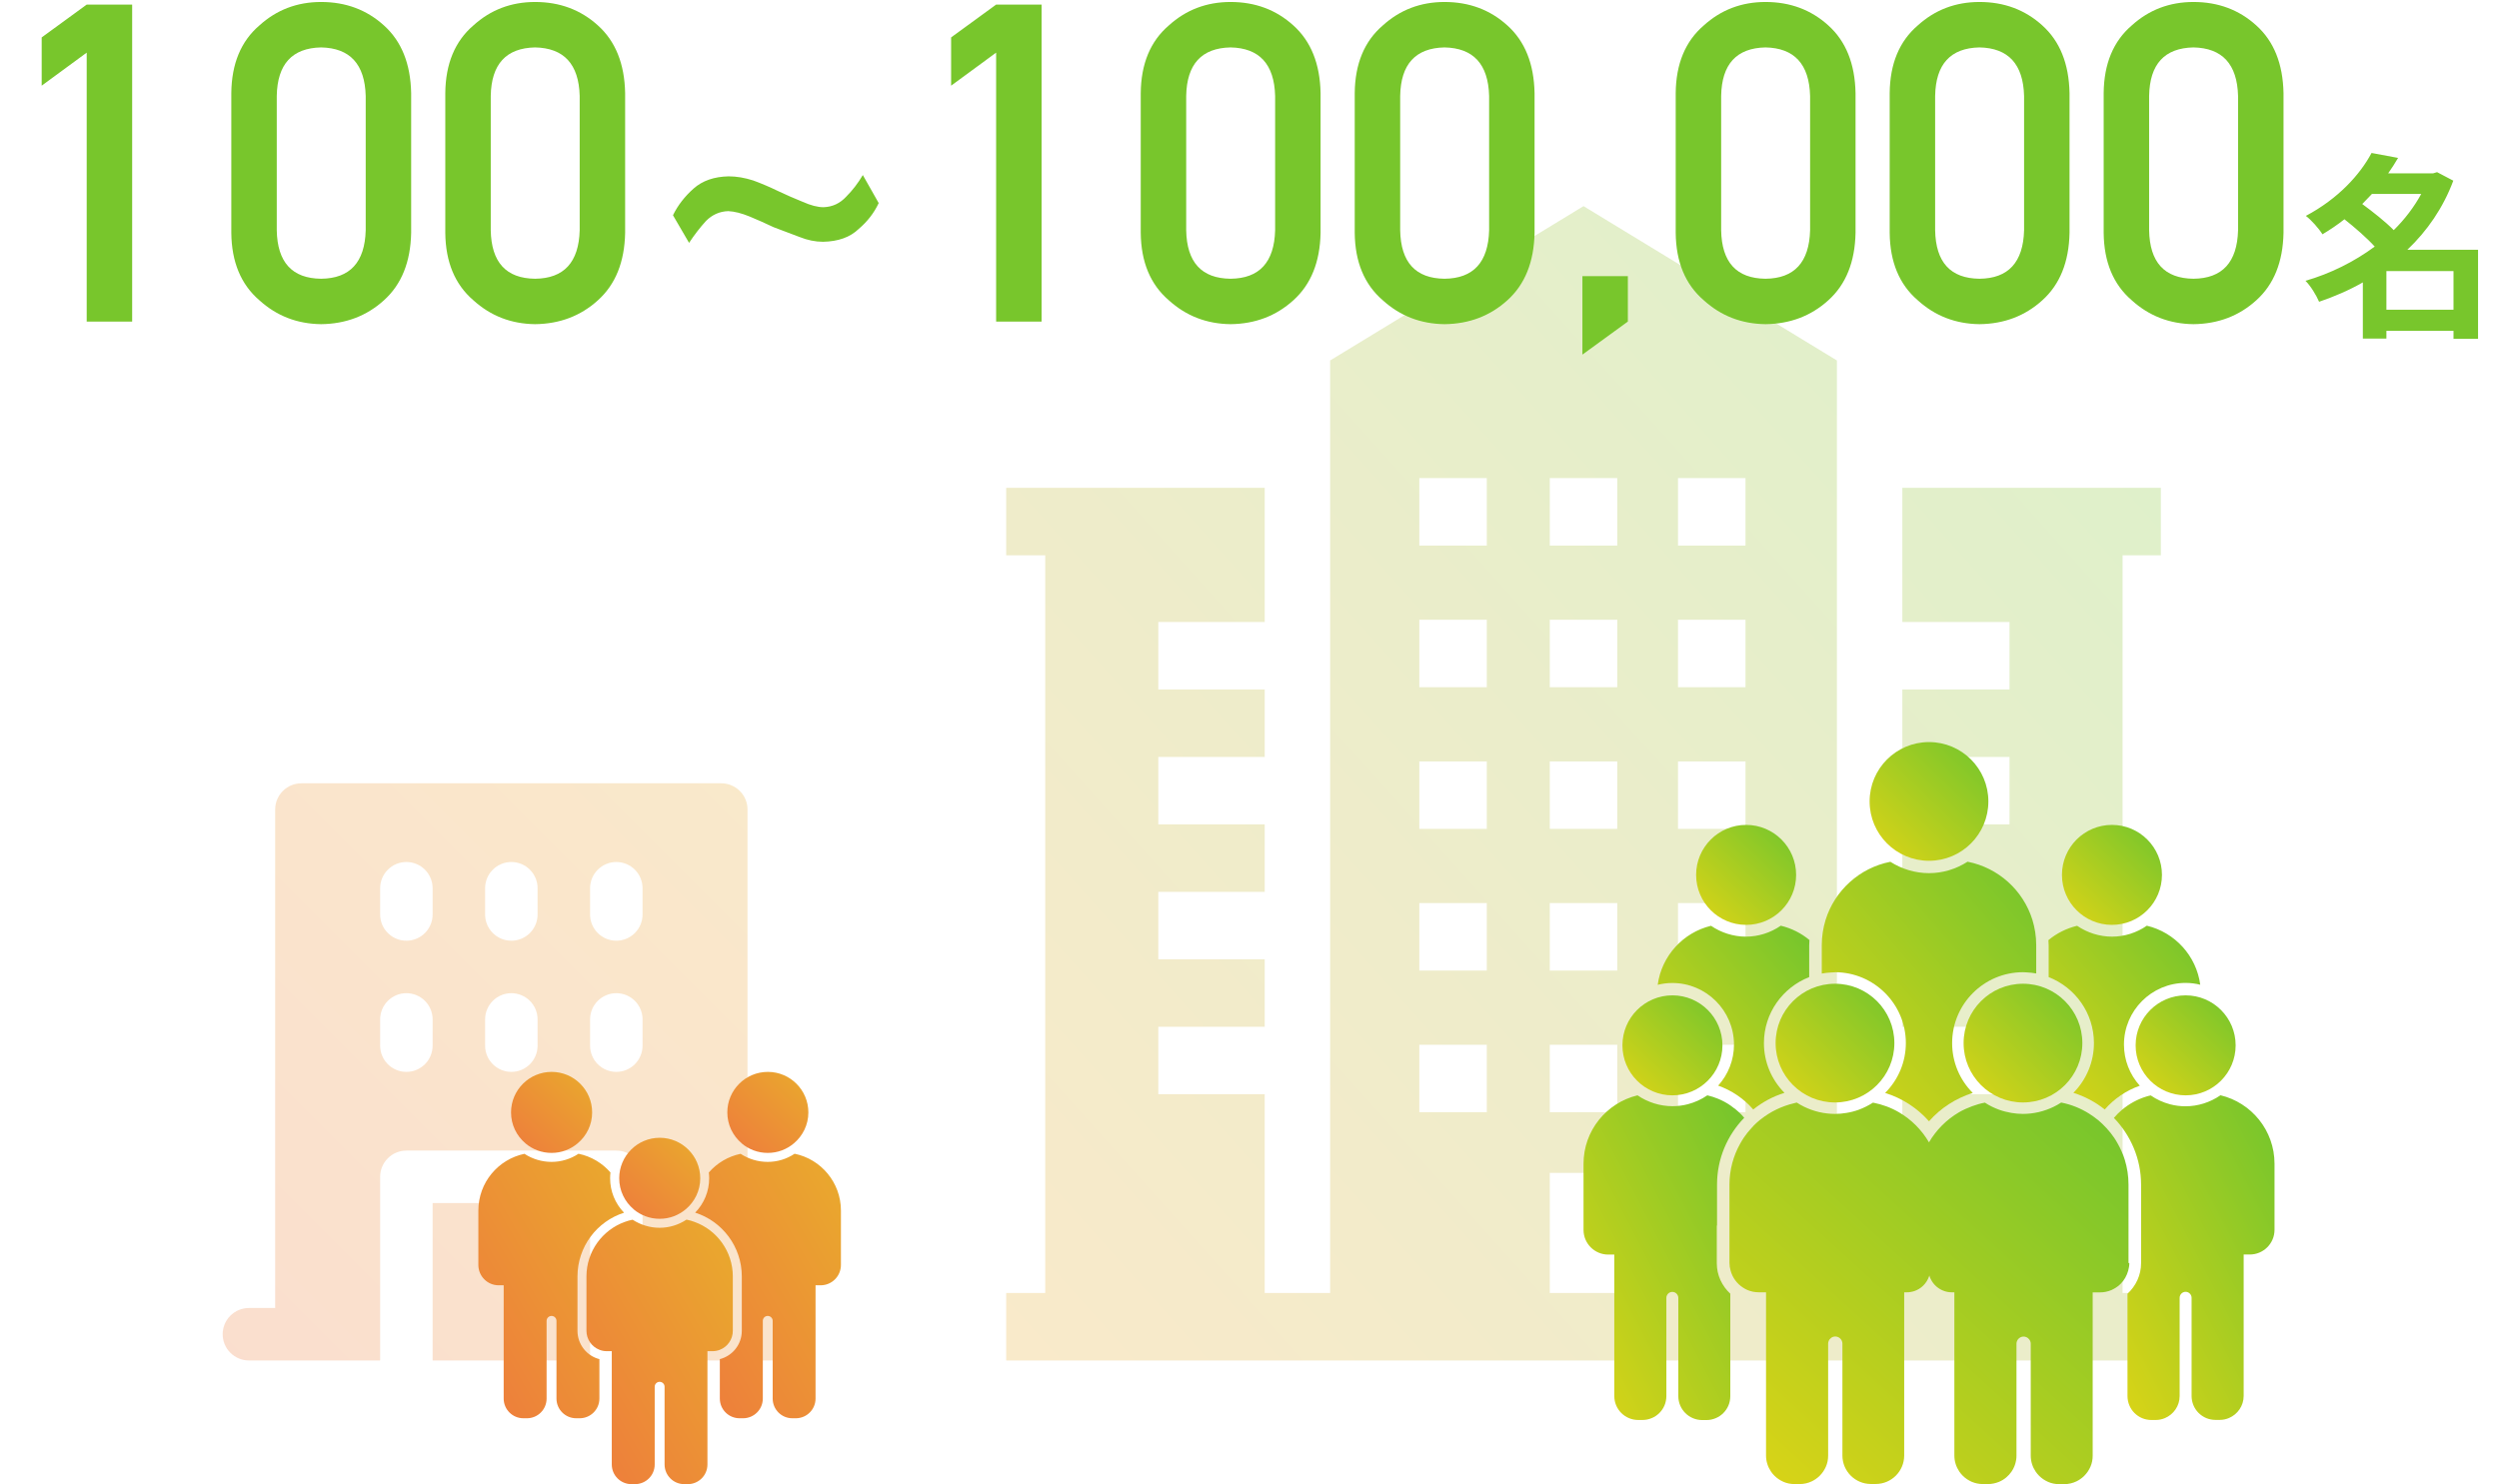 <svg width="303" height="180" viewBox="0 0 303 180" fill="none" xmlns="http://www.w3.org/2000/svg">
<path opacity="0.25" d="M52.455 145.909H71.546V165H52.455V145.909ZM97 161.818C97 162.662 96.665 163.471 96.068 164.068C95.471 164.665 94.662 165 93.818 165H77.909V142.727C77.909 141.883 77.574 141.074 76.977 140.477C76.38 139.881 75.571 139.545 74.727 139.545H49.273C48.429 139.545 47.62 139.881 47.023 140.477C46.426 141.074 46.091 141.883 46.091 142.727V165H30.182C29.338 165 28.529 164.665 27.932 164.068C27.335 163.471 27 162.662 27 161.818C27 160.974 27.335 160.165 27.932 159.568C28.529 158.972 29.338 158.636 30.182 158.636H33.364V98.182C33.364 97.338 33.699 96.529 34.296 95.932C34.892 95.335 35.702 95 36.545 95H87.454C88.298 95 89.108 95.335 89.704 95.932C90.301 96.529 90.636 97.338 90.636 98.182V158.636H93.818C94.662 158.636 95.471 158.972 96.068 159.568C96.665 160.165 97 160.974 97 161.818ZM52.455 123.636C52.455 122.792 52.119 121.983 51.523 121.386C50.926 120.79 50.117 120.455 49.273 120.455C48.429 120.455 47.62 120.79 47.023 121.386C46.426 121.983 46.091 122.792 46.091 123.636V126.818C46.091 127.662 46.426 128.471 47.023 129.068C47.62 129.665 48.429 130 49.273 130C50.117 130 50.926 129.665 51.523 129.068C52.119 128.471 52.455 127.662 52.455 126.818V123.636ZM52.455 107.727C52.455 106.883 52.119 106.074 51.523 105.477C50.926 104.881 50.117 104.545 49.273 104.545C48.429 104.545 47.62 104.881 47.023 105.477C46.426 106.074 46.091 106.883 46.091 107.727V110.909C46.091 111.753 46.426 112.562 47.023 113.159C47.62 113.756 48.429 114.091 49.273 114.091C50.117 114.091 50.926 113.756 51.523 113.159C52.119 112.562 52.455 111.753 52.455 110.909V107.727ZM65.182 123.636C65.182 122.792 64.847 121.983 64.25 121.386C63.653 120.79 62.844 120.455 62 120.455C61.156 120.455 60.347 120.79 59.75 121.386C59.153 121.983 58.818 122.792 58.818 123.636V126.818C58.818 127.662 59.153 128.471 59.75 129.068C60.347 129.665 61.156 130 62 130C62.844 130 63.653 129.665 64.25 129.068C64.847 128.471 65.182 127.662 65.182 126.818V123.636ZM65.182 107.727C65.182 106.883 64.847 106.074 64.25 105.477C63.653 104.881 62.844 104.545 62 104.545C61.156 104.545 60.347 104.881 59.75 105.477C59.153 106.074 58.818 106.883 58.818 107.727V110.909C58.818 111.753 59.153 112.562 59.75 113.159C60.347 113.756 61.156 114.091 62 114.091C62.844 114.091 63.653 113.756 64.25 113.159C64.847 112.562 65.182 111.753 65.182 110.909V107.727ZM77.909 123.636C77.909 122.792 77.574 121.983 76.977 121.386C76.38 120.79 75.571 120.455 74.727 120.455C73.883 120.455 73.074 120.79 72.477 121.386C71.881 121.983 71.546 122.792 71.546 123.636V126.818C71.546 127.662 71.881 128.471 72.477 129.068C73.074 129.665 73.883 130 74.727 130C75.571 130 76.38 129.665 76.977 129.068C77.574 128.471 77.909 127.662 77.909 126.818V123.636ZM77.909 107.727C77.909 106.883 77.574 106.074 76.977 105.477C76.38 104.881 75.571 104.545 74.727 104.545C73.883 104.545 73.074 104.881 72.477 105.477C71.881 106.074 71.546 106.883 71.546 107.727V110.909C71.546 111.753 71.881 112.562 72.477 113.159C73.074 113.756 73.883 114.091 74.727 114.091C75.571 114.091 76.38 113.756 76.977 113.159C77.574 112.562 77.909 111.753 77.909 110.909V107.727Z" fill="url(#paint0_linear_833_8112)"/>
<path opacity="0.25" d="M262 156.818H257.36V67.347H262V59.165H230.655V75.436H243.649V83.618H230.655V91.801H243.649V99.983H230.655V108.165H243.649V116.346H230.655V124.529H243.649V132.711H230.655V156.819H222.725V43.72L192 25L161.275 43.72V156.818H153.345V132.71H140.442V124.529H153.345V116.346H140.442V108.165H153.345V99.982H140.442V91.801H153.345V83.618H140.442V75.436H153.345V59.165H122V67.347H126.731V156.818H122V165H262V156.818ZM203.456 57.983H211.637V66.165H203.456V57.983ZM203.456 75.164H211.637V83.346H203.456V75.164ZM203.456 92.346H211.637V100.527H203.456V92.346ZM203.456 109.526H211.637V117.708H203.456V109.526ZM203.456 126.707H211.637V134.889H203.456V126.707ZM187.909 57.983H196.091V66.165H187.909V57.983ZM187.909 75.164H196.091V83.346H187.909V75.164ZM187.909 92.346H196.091V100.527H187.909V92.346ZM187.909 109.526H196.091V117.708H187.909V109.526ZM187.909 126.707H196.091V134.889H187.909V126.707ZM172.091 57.983H180.274V66.165H172.091V57.983ZM172.091 75.164H180.274V83.346H172.091V75.164ZM172.091 92.346H180.274V100.527H172.091V92.346ZM172.091 109.526H180.274V117.708H172.091V109.526ZM172.091 126.707H180.274V134.889H172.091V126.707ZM187.909 142.252H196.091V156.818H187.909V142.252Z" fill="url(#paint1_linear_833_8112)"/>
<path d="M70.019 161.405V154.808C70.019 151.193 72.392 148.116 75.666 147.078C74.584 145.967 73.975 144.472 73.975 142.905C73.975 142.665 73.989 142.433 74.018 142.201C73.031 141.061 71.674 140.241 70.142 139.929C69.17 140.575 68.038 140.916 66.876 140.916C65.715 140.916 64.561 140.575 63.589 139.936C60.395 140.604 58 143.427 58 146.817V153.414C58 154.779 59.103 155.882 60.46 155.882H61.07V169.621C61.07 170.942 62.144 172.009 63.465 172.009H63.886C65.207 172.009 66.274 170.942 66.274 169.621V160.193C66.274 159.866 66.55 159.598 66.876 159.598C67.203 159.598 67.472 159.866 67.472 160.193V169.621C67.472 170.942 68.546 172.009 69.867 172.009H70.28C71.601 172.009 72.676 170.942 72.676 169.621V164.838C71.144 164.446 70.019 163.053 70.019 161.405Z" fill="url(#paint2_linear_833_8112)"/>
<path d="M63.704 138.666C64.56 139.392 65.663 139.827 66.876 139.827C68.088 139.827 69.184 139.392 70.04 138.666C71.114 137.766 71.796 136.416 71.796 134.914C71.796 132.199 69.59 130 66.883 130C64.176 130 61.962 132.199 61.962 134.914C61.962 136.416 62.637 137.766 63.711 138.666H63.704Z" fill="url(#paint3_linear_833_8112)"/>
<path d="M96.358 139.929H96.344C95.371 140.575 94.253 140.916 93.085 140.916C91.916 140.916 90.769 140.575 89.797 139.936C88.273 140.255 86.923 141.068 85.943 142.201C85.972 142.433 85.986 142.665 85.986 142.905C85.986 144.472 85.37 145.96 84.288 147.071C87.569 148.116 89.942 151.193 89.942 154.808V161.405C89.942 163.06 88.81 164.446 87.278 164.838V169.621C87.278 170.942 88.353 172.009 89.674 172.009H90.094C91.415 172.009 92.49 170.942 92.49 169.621V160.193C92.49 159.866 92.758 159.598 93.085 159.598C93.411 159.598 93.687 159.866 93.687 160.193V169.621C93.687 170.942 94.754 172.009 96.075 172.009H96.489C97.81 172.009 98.884 170.942 98.884 169.621V155.882H99.501C100.858 155.882 101.961 154.779 101.961 153.414V146.817C101.961 143.427 99.559 140.589 96.358 139.929Z" fill="url(#paint4_linear_833_8112)"/>
<path d="M89.92 138.666C90.777 139.392 91.88 139.827 93.092 139.827C94.304 139.827 95.4 139.392 96.256 138.666C97.331 137.766 98.013 136.416 98.013 134.914C98.013 132.199 95.806 130 93.099 130C90.392 130 88.186 132.199 88.186 134.914C88.186 136.416 88.861 137.766 89.935 138.666H89.92Z" fill="url(#paint5_linear_833_8112)"/>
<path d="M88.853 161.405V154.808C88.853 151.767 86.915 149.168 84.208 148.196C83.903 148.08 83.584 147.985 83.25 147.92H83.236C82.263 148.559 81.145 148.907 79.977 148.907C78.808 148.907 77.676 148.559 76.703 147.927C76.377 147.992 76.057 148.08 75.752 148.196C73.045 149.168 71.107 151.767 71.107 154.808V161.405C71.107 162.45 71.761 163.343 72.675 163.699C72.951 163.815 73.256 163.873 73.568 163.873H74.177V177.612C74.177 178.933 75.245 180 76.565 180H76.986C78.315 180 79.382 178.933 79.382 177.612V168.184C79.382 167.857 79.65 167.589 79.977 167.589C80.303 167.589 80.579 167.857 80.579 168.184V177.612C80.579 178.933 81.646 180 82.967 180H83.388C84.709 180 85.776 178.933 85.776 177.612V163.873H86.393C86.705 163.873 87.002 163.815 87.278 163.706C88.2 163.35 88.853 162.458 88.853 161.405Z" fill="url(#paint6_linear_833_8112)"/>
<path d="M76.813 146.657C77.669 147.383 78.772 147.818 79.984 147.818C81.197 147.818 82.293 147.383 83.149 146.657C84.223 145.757 84.905 144.407 84.905 142.905C84.905 140.19 82.699 137.991 79.992 137.991C77.284 137.991 75.078 140.19 75.078 142.905C75.078 144.407 75.753 145.757 76.827 146.657H76.813Z" fill="url(#paint7_linear_833_8112)"/>
<path d="M210.244 126.69C210.244 128.55 209.551 130.309 208.324 131.667C209.983 132.25 211.451 133.255 212.577 134.562C213.693 133.667 214.97 132.974 216.368 132.541C214.779 130.943 213.874 128.791 213.874 126.509C213.874 122.869 216.157 119.752 219.364 118.505V114.634C219.364 114.423 219.384 114.222 219.394 114.011C218.399 113.176 217.212 112.583 215.915 112.271C214.679 113.126 213.201 113.598 211.692 113.598C210.184 113.598 208.696 113.126 207.459 112.281C204.071 113.096 201.467 115.931 200.994 119.44C201.557 119.299 202.15 119.219 202.764 119.219C206.886 119.219 210.244 122.577 210.244 126.7V126.69Z" fill="url(#paint8_linear_833_8112)"/>
<path d="M248.397 118.505C251.605 119.752 253.887 122.869 253.887 126.509C253.887 128.781 252.982 130.943 251.394 132.541C252.791 132.974 254.078 133.667 255.194 134.562C256.331 133.265 257.788 132.26 259.447 131.677C258.221 130.319 257.527 128.55 257.527 126.69C257.527 122.567 260.885 119.209 265.008 119.209C265.621 119.209 266.204 119.289 266.777 119.43C266.305 115.911 263.701 113.085 260.302 112.271C259.065 113.126 257.587 113.598 256.079 113.598C254.571 113.598 253.083 113.126 251.846 112.281C250.549 112.593 249.363 113.196 248.367 114.021C248.377 114.232 248.397 114.433 248.397 114.644V118.515V118.505Z" fill="url(#paint9_linear_833_8112)"/>
<path d="M222.485 117.912C227.221 117.912 231.082 121.763 231.082 126.509C231.082 128.791 230.167 130.953 228.569 132.552C230.61 133.185 232.46 134.372 233.887 135.991C235.315 134.372 237.155 133.195 239.196 132.552C237.598 130.953 236.693 128.791 236.693 126.509C236.693 121.773 240.544 117.912 245.29 117.912C245.43 117.912 245.571 117.922 245.712 117.932C246.114 117.952 246.506 117.993 246.888 118.063V114.624C246.888 114.091 246.848 113.569 246.768 113.056C246.687 112.543 246.577 112.04 246.426 111.558C245.31 107.978 242.303 105.243 238.563 104.509C237.175 105.404 235.557 105.897 233.887 105.897C232.218 105.897 230.6 105.404 229.202 104.519C225.472 105.253 222.465 107.988 221.349 111.568C221.198 112.05 221.088 112.553 221.007 113.066C220.927 113.579 220.887 114.101 220.887 114.634V118.073C221.269 118.003 221.661 117.962 222.063 117.942C222.204 117.942 222.345 117.922 222.485 117.922V117.912Z" fill="url(#paint10_linear_833_8112)"/>
<path d="M208.188 148.629V143.672C208.188 140.525 209.445 137.669 211.486 135.568C211.345 135.407 211.215 135.246 211.064 135.105C210.682 134.723 210.249 134.371 209.797 134.06C209.344 133.748 208.852 133.486 208.349 133.275C207.917 133.094 207.474 132.953 207.012 132.843C206.298 133.336 205.503 133.698 204.659 133.919C204.046 134.08 203.422 134.16 202.779 134.16C201.26 134.16 199.782 133.687 198.546 132.843C194.795 133.748 192 137.116 192 141.148V149.162C192 150.811 193.337 152.158 194.996 152.158H195.73V169.311C195.73 170.92 197.027 172.217 198.636 172.217H199.149C199.35 172.217 199.541 172.197 199.732 172.157C200.114 172.076 200.466 171.926 200.768 171.724C201.079 171.513 201.341 171.252 201.552 170.94C201.763 170.629 201.914 170.277 201.984 169.905C202.025 169.714 202.045 169.522 202.045 169.321V157.407C202.045 157.004 202.376 156.683 202.769 156.683C203.161 156.683 203.493 157.014 203.493 157.407V169.321C203.493 170.93 204.79 172.227 206.398 172.227H206.901C207.102 172.227 207.293 172.207 207.484 172.167C207.866 172.086 208.218 171.936 208.52 171.735C208.832 171.523 209.093 171.262 209.304 170.95C209.515 170.639 209.666 170.287 209.737 169.915C209.777 169.724 209.797 169.533 209.797 169.331V156.904C208.801 155.979 208.158 154.672 208.158 153.204V148.649L208.188 148.629Z" fill="url(#paint11_linear_833_8112)"/>
<path d="M269.216 132.844C267.979 133.698 266.501 134.171 264.993 134.171C264.349 134.171 263.716 134.091 263.113 133.93C262.278 133.709 261.484 133.347 260.77 132.854C260.589 132.894 260.408 132.934 260.227 132.995C259.151 133.326 258.176 133.869 257.331 134.563C256.959 134.875 256.617 135.217 256.306 135.579C258.337 137.68 259.604 140.536 259.604 143.683V153.195C259.604 154.663 258.96 155.98 257.955 156.905V169.322C257.955 169.523 257.975 169.714 258.015 169.905C258.095 170.288 258.246 170.639 258.447 170.941C258.658 171.253 258.92 171.514 259.232 171.725C259.543 171.937 259.895 172.087 260.267 172.158C260.458 172.198 260.649 172.218 260.85 172.218H261.363C261.765 172.218 262.147 172.138 262.499 171.987C263.545 171.544 264.279 170.509 264.279 169.312V157.397C264.279 156.995 264.611 156.673 265.003 156.673C265.395 156.673 265.727 157.005 265.727 157.397V169.312C265.727 169.513 265.747 169.704 265.787 169.895C265.868 170.278 266.019 170.629 266.22 170.931C266.431 171.243 266.692 171.504 267.004 171.715C267.316 171.926 267.667 172.077 268.04 172.148C268.231 172.188 268.422 172.208 268.623 172.208H269.125C269.528 172.208 269.91 172.128 270.262 171.977C271.307 171.534 272.041 170.499 272.041 169.302V152.149H272.785C274.434 152.149 275.782 150.812 275.782 149.153V141.139C275.782 137.107 272.986 133.729 269.226 132.834L269.216 132.844Z" fill="url(#paint12_linear_833_8112)"/>
<path d="M258.079 153.184V143.672C258.079 142.617 257.918 141.611 257.626 140.656C257.526 140.314 257.395 139.992 257.254 139.671C257.113 139.349 256.963 139.037 256.792 138.735C256.651 138.484 256.51 138.243 256.349 138.001C256.208 137.79 256.058 137.589 255.897 137.388C255.736 137.187 255.575 137.006 255.404 136.815C255.384 136.795 255.374 136.785 255.354 136.765C255.052 136.443 254.73 136.121 254.389 135.84C254.358 135.81 254.318 135.789 254.278 135.759C253.966 135.508 253.644 135.277 253.303 135.065C252.287 134.422 251.141 133.959 249.914 133.718C249.623 133.909 249.321 134.08 249.009 134.231C247.853 134.794 246.576 135.096 245.279 135.096C244.806 135.096 244.344 135.055 243.881 134.975C243.369 134.884 242.866 134.764 242.373 134.583C241.77 134.362 241.197 134.08 240.664 133.728C240.131 133.829 239.618 133.98 239.125 134.161C238.572 134.372 238.03 134.603 237.517 134.905C236.763 135.347 236.079 135.88 235.466 136.493C235.164 136.795 234.872 137.127 234.611 137.469C234.349 137.81 234.098 138.172 233.887 138.544C233.666 138.172 233.424 137.81 233.163 137.469C232.902 137.127 232.61 136.805 232.308 136.493C231.695 135.88 231.011 135.347 230.257 134.905C229.302 134.342 228.236 133.949 227.1 133.728C226.557 134.07 225.984 134.362 225.391 134.583C224.898 134.764 224.395 134.895 223.883 134.975C223.42 135.055 222.957 135.096 222.495 135.096C221.188 135.096 219.911 134.794 218.755 134.231C218.443 134.08 218.141 133.909 217.85 133.718C217.739 133.738 217.639 133.778 217.538 133.799C216.04 134.15 214.662 134.824 213.496 135.749C213.466 135.779 213.426 135.799 213.385 135.83C213.134 136.041 212.893 136.252 212.661 136.483C212.641 136.503 212.621 136.523 212.601 136.554C212.541 136.614 212.48 136.684 212.42 136.755C212.4 136.775 212.39 136.785 212.37 136.805C212.028 137.177 211.706 137.569 211.425 137.991C211.264 138.233 211.123 138.474 210.982 138.725C210.168 140.183 209.695 141.873 209.695 143.662V153.174C209.695 153.486 209.746 153.787 209.826 154.079C210.057 154.954 210.6 155.688 211.334 156.16C211.505 156.271 211.676 156.371 211.867 156.452C212.289 156.633 212.762 156.733 213.255 156.733H214.129V176.531C214.129 177.245 214.351 177.909 214.723 178.462C214.843 178.643 214.984 178.814 215.145 178.974C215.457 179.286 215.829 179.537 216.241 179.718C216.653 179.899 217.106 179.99 217.588 179.99H218.202C218.735 179.99 219.247 179.869 219.7 179.648C219.851 179.578 219.991 179.487 220.132 179.397C220.313 179.276 220.484 179.135 220.645 178.974C220.957 178.663 221.208 178.291 221.389 177.878C221.57 177.466 221.66 177.014 221.66 176.531V162.957C221.66 162.837 221.681 162.726 221.731 162.625C221.862 162.314 222.173 162.093 222.525 162.093C222.998 162.093 223.39 162.485 223.39 162.957V176.531C223.39 178.431 224.938 179.98 226.839 179.98H227.432C229.332 179.98 230.881 178.431 230.881 176.531V156.733H231.202C231.353 156.733 231.504 156.723 231.655 156.693C231.806 156.673 231.946 156.633 232.087 156.593C232.922 156.321 233.605 155.658 233.897 154.793L233.927 154.692C233.967 154.843 234.028 154.984 234.098 155.125C234.43 155.818 235.033 156.341 235.747 156.583C236.029 156.683 236.34 156.733 236.652 156.733H236.964V176.531C236.964 177.245 237.185 177.909 237.557 178.462C237.808 178.834 238.12 179.145 238.492 179.397C238.673 179.517 238.874 179.628 239.075 179.718C239.487 179.889 239.94 179.99 240.423 179.99H241.036C241.508 179.99 241.961 179.889 242.383 179.718C243.007 179.457 243.529 179.015 243.901 178.472C244.183 178.059 244.374 177.587 244.454 177.064C244.485 176.893 244.495 176.722 244.495 176.541V162.967C244.495 162.847 244.515 162.736 244.565 162.636C244.696 162.324 245.007 162.103 245.359 162.103C245.48 162.103 245.591 162.123 245.691 162.173C246.003 162.304 246.224 162.615 246.224 162.967V176.541C246.224 177.255 246.445 177.919 246.817 178.472C246.938 178.653 247.079 178.824 247.24 178.984C247.551 179.296 247.923 179.548 248.336 179.729C248.748 179.91 249.2 180 249.683 180H250.276C250.809 180 251.322 179.879 251.774 179.658C251.925 179.588 252.066 179.497 252.207 179.407C252.388 179.286 252.559 179.145 252.719 178.984C253.031 178.673 253.283 178.301 253.463 177.889C253.644 177.476 253.735 177.024 253.735 176.541V156.743H254.62C255.112 156.743 255.575 156.643 256.007 156.462C256.188 156.381 256.359 156.281 256.53 156.18C256.751 156.04 256.952 155.889 257.133 155.698C257.566 155.265 257.867 154.722 258.038 154.119C258.119 153.818 258.179 153.516 258.179 153.184H258.079Z" fill="url(#paint13_linear_833_8112)"/>
<path d="M233.887 104.398C237.863 104.398 241.086 101.175 241.086 97.199C241.086 93.223 237.863 90 233.887 90C229.911 90 226.688 93.223 226.688 97.199C226.688 101.175 229.911 104.398 233.887 104.398Z" fill="url(#paint14_linear_833_8112)"/>
<path d="M222.49 133.708C226.466 133.708 229.689 130.485 229.689 126.509C229.689 122.533 226.466 119.31 222.49 119.31C218.514 119.31 215.291 122.533 215.291 126.509C215.291 130.485 218.514 133.708 222.49 133.708Z" fill="url(#paint15_linear_833_8112)"/>
<path d="M202.78 132.844C206.128 132.844 208.843 130.129 208.843 126.781C208.843 123.432 206.128 120.718 202.78 120.718C199.432 120.718 196.717 123.432 196.717 126.781C196.717 130.129 199.432 132.844 202.78 132.844Z" fill="url(#paint16_linear_833_8112)"/>
<path d="M258.942 126.781C258.942 130.129 261.657 132.844 265.005 132.844C268.354 132.844 271.068 130.129 271.068 126.781C271.068 123.432 268.354 120.718 265.005 120.718C261.657 120.718 258.942 123.432 258.942 126.781Z" fill="url(#paint17_linear_833_8112)"/>
<path d="M256.071 112.171C259.419 112.171 262.134 109.456 262.134 106.108C262.134 102.76 259.419 100.045 256.071 100.045C252.723 100.045 250.008 102.76 250.008 106.108C250.008 109.456 252.723 112.171 256.071 112.171Z" fill="url(#paint18_linear_833_8112)"/>
<path d="M211.715 112.171C215.064 112.171 217.778 109.457 217.778 106.108C217.778 102.76 215.064 100.045 211.715 100.045C208.367 100.045 205.652 102.76 205.652 106.108C205.652 109.457 208.367 112.171 211.715 112.171Z" fill="url(#paint19_linear_833_8112)"/>
<path d="M245.283 133.708C249.259 133.708 252.482 130.485 252.482 126.509C252.482 122.533 249.259 119.31 245.283 119.31C241.307 119.31 238.084 122.533 238.084 126.509C238.084 130.485 241.307 133.708 245.283 133.708Z" fill="url(#paint20_linear_833_8112)"/>
<path d="M10.512 6.384V39H16.023V0.557H10.512L5.054 4.538V10.392L10.512 6.384ZM44.341 27.926C44.235 31.811 42.434 33.77 38.935 33.806C35.42 33.77 33.627 31.811 33.557 27.926V11.631C33.627 7.781 35.42 5.821 38.935 5.751C42.434 5.821 44.235 7.781 44.341 11.631V27.926ZM28.046 28.242C28.081 31.775 29.215 34.5 31.447 36.416C33.539 38.315 36.035 39.281 38.935 39.316C41.924 39.281 44.464 38.315 46.556 36.416C48.683 34.5 49.781 31.775 49.852 28.242V11.288C49.781 7.737 48.683 5.004 46.556 3.088C44.464 1.189 41.924 0.24 38.935 0.24C36.035 0.24 33.539 1.189 31.447 3.088C29.215 5.004 28.081 7.737 28.046 11.288V28.242ZM70.286 27.926C70.181 31.811 68.379 33.77 64.881 33.806C61.365 33.77 59.572 31.811 59.502 27.926V11.631C59.572 7.781 61.365 5.821 64.881 5.751C68.379 5.821 70.181 7.781 70.286 11.631V27.926ZM53.991 28.242C54.026 31.775 55.16 34.5 57.393 36.416C59.484 38.315 61.98 39.281 64.881 39.316C67.869 39.281 70.409 38.315 72.501 36.416C74.628 34.5 75.727 31.775 75.797 28.242V11.288C75.727 7.737 74.628 5.004 72.501 3.088C70.409 1.189 67.869 0.24 64.881 0.24C61.98 0.24 59.484 1.189 57.393 3.088C55.16 5.004 54.026 7.737 53.991 11.288V28.242ZM83.549 29.455C84.199 28.471 84.885 27.583 85.606 26.792C86.361 26.036 87.258 25.641 88.295 25.605C89.051 25.641 89.921 25.86 90.905 26.265C91.837 26.651 92.804 27.082 93.806 27.557C94.895 27.979 95.941 28.374 96.943 28.743C97.91 29.13 98.859 29.323 99.791 29.323C101.637 29.288 103.078 28.77 104.115 27.768C105.17 26.871 105.979 25.825 106.541 24.63L104.616 21.229C104.036 22.213 103.368 23.083 102.612 23.839C101.856 24.665 100.934 25.096 99.844 25.131C99.141 25.131 98.297 24.911 97.312 24.472C96.346 24.085 95.361 23.654 94.359 23.18C93.305 22.67 92.294 22.239 91.327 21.888C90.29 21.554 89.297 21.387 88.348 21.387C86.59 21.422 85.175 21.914 84.103 22.863C83.013 23.83 82.178 24.911 81.598 26.106L83.549 29.455ZM120.779 6.384V39H126.29V0.557H120.779L115.321 4.538V10.392L120.779 6.384ZM154.608 27.926C154.503 31.811 152.701 33.77 149.203 33.806C145.688 33.77 143.895 31.811 143.824 27.926V11.631C143.895 7.781 145.688 5.821 149.203 5.751C152.701 5.821 154.503 7.781 154.608 11.631V27.926ZM138.313 28.242C138.349 31.775 139.482 34.5 141.715 36.416C143.807 38.315 146.303 39.281 149.203 39.316C152.191 39.281 154.731 38.315 156.823 36.416C158.95 34.5 160.049 31.775 160.119 28.242V11.288C160.049 7.737 158.95 5.004 156.823 3.088C154.731 1.189 152.191 0.24 149.203 0.24C146.303 0.24 143.807 1.189 141.715 3.088C139.482 5.004 138.349 7.737 138.313 11.288V28.242ZM180.554 27.926C180.448 31.811 178.646 33.77 175.148 33.806C171.633 33.77 169.84 31.811 169.77 27.926V11.631C169.84 7.781 171.633 5.821 175.148 5.751C178.646 5.821 180.448 7.781 180.554 11.631V27.926ZM164.259 28.242C164.294 31.775 165.428 34.5 167.66 36.416C169.752 38.315 172.248 39.281 175.148 39.316C178.137 39.281 180.677 38.315 182.769 36.416C184.896 34.5 185.994 31.775 186.064 28.242V11.288C185.994 7.737 184.896 5.004 182.769 3.088C180.677 1.189 178.137 0.24 175.148 0.24C172.248 0.24 169.752 1.189 167.66 3.088C165.428 5.004 164.294 7.737 164.259 11.288V28.242ZM191.865 43.008L197.376 39V33.489H191.865V43.008ZM219.472 27.926C219.366 31.811 217.564 33.77 214.066 33.806C210.551 33.77 208.758 31.811 208.688 27.926V11.631C208.758 7.781 210.551 5.821 214.066 5.751C217.564 5.821 219.366 7.781 219.472 11.631V27.926ZM203.177 28.242C203.212 31.775 204.346 34.5 206.578 36.416C208.67 38.315 211.166 39.281 214.066 39.316C217.055 39.281 219.595 38.315 221.687 36.416C223.813 34.5 224.912 31.775 224.982 28.242V11.288C224.912 7.737 223.813 5.004 221.687 3.088C219.595 1.189 217.055 0.24 214.066 0.24C211.166 0.24 208.67 1.189 206.578 3.088C204.346 5.004 203.212 7.737 203.177 11.288V28.242ZM245.417 27.926C245.312 31.811 243.51 33.77 240.012 33.806C236.496 33.77 234.703 31.811 234.633 27.926V11.631C234.703 7.781 236.496 5.821 240.012 5.751C243.51 5.821 245.312 7.781 245.417 11.631V27.926ZM229.122 28.242C229.157 31.775 230.291 34.5 232.523 36.416C234.615 38.315 237.111 39.281 240.012 39.316C243 39.281 245.54 38.315 247.632 36.416C249.759 34.5 250.857 31.775 250.928 28.242V11.288C250.857 7.737 249.759 5.004 247.632 3.088C245.54 1.189 243 0.24 240.012 0.24C237.111 0.24 234.615 1.189 232.523 3.088C230.291 5.004 229.157 7.737 229.122 11.288V28.242ZM271.362 27.926C271.257 31.811 269.455 33.77 265.957 33.806C262.441 33.77 260.648 31.811 260.578 27.926V11.631C260.648 7.781 262.441 5.821 265.957 5.751C269.455 5.821 271.257 7.781 271.362 11.631V27.926ZM255.067 28.242C255.103 31.775 256.236 34.5 258.469 36.416C260.561 38.315 263.057 39.281 265.957 39.316C268.945 39.281 271.485 38.315 273.577 36.416C275.704 34.5 276.803 31.775 276.873 28.242V11.288C276.803 7.737 275.704 5.004 273.577 3.088C271.485 1.189 268.945 0.24 265.957 0.24C263.057 0.24 260.561 1.189 258.469 3.088C256.236 5.004 255.103 7.737 255.067 11.288V28.242ZM289.348 37.56V32.88H297.484V37.56H289.348ZM293.572 23.52C292.708 25.104 291.58 26.592 290.236 27.912C289.228 26.88 287.692 25.68 286.42 24.744C286.828 24.336 287.212 23.928 287.596 23.52H293.572ZM300.46 30.288H291.892C294.292 28.008 296.236 25.2 297.46 21.912L295.492 20.88L295.012 21.024H289.564C289.996 20.4 290.404 19.776 290.764 19.152L287.548 18.552C286.156 21.168 283.516 24.096 279.58 26.184C280.228 26.664 281.164 27.72 281.596 28.416C282.556 27.84 283.444 27.24 284.26 26.592C285.532 27.6 286.972 28.848 287.932 29.904C285.436 31.752 282.532 33.192 279.532 34.056C280.132 34.632 280.852 35.808 281.188 36.6C283.012 35.976 284.812 35.208 286.492 34.248V41.064H289.348V40.128H297.484V41.088H300.46V30.288Z" fill="#78C62C"/>
<defs>
<linearGradient id="paint0_linear_833_8112" x1="97" y1="95" x2="27" y2="165" gradientUnits="userSpaceOnUse">
<stop stop-color="#E9AA2D"/>
<stop offset="1" stop-color="#EE7D3C"/>
</linearGradient>
<linearGradient id="paint1_linear_833_8112" x1="262" y1="39.433" x2="122" y2="165" gradientUnits="userSpaceOnUse">
<stop stop-color="#78C62C"/>
<stop offset="1" stop-color="#E9AA2D"/>
</linearGradient>
<linearGradient id="paint2_linear_833_8112" x1="74.916" y1="139.463" x2="49.229" y2="154.285" gradientUnits="userSpaceOnUse">
<stop stop-color="#E9AA2D"/>
<stop offset="1" stop-color="#EE7D3C"/>
</linearGradient>
<linearGradient id="paint3_linear_833_8112" x1="71.379" y1="129.857" x2="62.301" y2="139.377" gradientUnits="userSpaceOnUse">
<stop stop-color="#E9AA2D"/>
<stop offset="1" stop-color="#EE7D3C"/>
</linearGradient>
<linearGradient id="paint4_linear_833_8112" x1="101.211" y1="139.463" x2="75.519" y2="154.294" gradientUnits="userSpaceOnUse">
<stop stop-color="#E9AA2D"/>
<stop offset="1" stop-color="#EE7D3C"/>
</linearGradient>
<linearGradient id="paint5_linear_833_8112" x1="97.596" y1="129.857" x2="88.517" y2="139.37" gradientUnits="userSpaceOnUse">
<stop stop-color="#E9AA2D"/>
<stop offset="1" stop-color="#EE7D3C"/>
</linearGradient>
<linearGradient id="paint6_linear_833_8112" x1="88.1" y1="147.454" x2="62.355" y2="162.376" gradientUnits="userSpaceOnUse">
<stop stop-color="#E9AA2D"/>
<stop offset="1" stop-color="#EE7D3C"/>
</linearGradient>
<linearGradient id="paint7_linear_833_8112" x1="84.489" y1="137.848" x2="75.409" y2="147.361" gradientUnits="userSpaceOnUse">
<stop stop-color="#E9AA2D"/>
<stop offset="1" stop-color="#EE7D3C"/>
</linearGradient>
<linearGradient id="paint8_linear_833_8112" x1="218.438" y1="113.765" x2="198.595" y2="130.923" gradientUnits="userSpaceOnUse">
<stop stop-color="#78C62C"/>
<stop offset="1" stop-color="#DCD416"/>
</linearGradient>
<linearGradient id="paint9_linear_833_8112" x1="265.821" y1="113.765" x2="245.976" y2="130.933" gradientUnits="userSpaceOnUse">
<stop stop-color="#78C62C"/>
<stop offset="1" stop-color="#DCD416"/>
</linearGradient>
<linearGradient id="paint10_linear_833_8112" x1="245.537" y1="106.62" x2="217.51" y2="130.867" gradientUnits="userSpaceOnUse">
<stop stop-color="#78C62C"/>
<stop offset="1" stop-color="#DCD416"/>
</linearGradient>
<linearGradient id="paint11_linear_833_8112" x1="210.474" y1="135.483" x2="181.524" y2="150.486" gradientUnits="userSpaceOnUse">
<stop stop-color="#78C62C"/>
<stop offset="1" stop-color="#DCD416"/>
</linearGradient>
<linearGradient id="paint12_linear_833_8112" x1="274.77" y1="135.474" x2="245.829" y2="150.465" gradientUnits="userSpaceOnUse">
<stop stop-color="#78C62C"/>
<stop offset="1" stop-color="#DCD416"/>
</linearGradient>
<linearGradient id="paint13_linear_833_8112" x1="255.66" y1="136.82" x2="214.202" y2="182.312" gradientUnits="userSpaceOnUse">
<stop stop-color="#78C62C"/>
<stop offset="1" stop-color="#DCD416"/>
</linearGradient>
<linearGradient id="paint14_linear_833_8112" x1="240.338" y1="90.965" x2="227.398" y2="104.519" gradientUnits="userSpaceOnUse">
<stop stop-color="#78C62C"/>
<stop offset="1" stop-color="#DCD416"/>
</linearGradient>
<linearGradient id="paint15_linear_833_8112" x1="228.941" y1="120.275" x2="216.002" y2="133.828" gradientUnits="userSpaceOnUse">
<stop stop-color="#78C62C"/>
<stop offset="1" stop-color="#DCD416"/>
</linearGradient>
<linearGradient id="paint16_linear_833_8112" x1="208.213" y1="121.531" x2="197.316" y2="132.945" gradientUnits="userSpaceOnUse">
<stop stop-color="#78C62C"/>
<stop offset="1" stop-color="#DCD416"/>
</linearGradient>
<linearGradient id="paint17_linear_833_8112" x1="270.438" y1="121.531" x2="259.541" y2="132.945" gradientUnits="userSpaceOnUse">
<stop stop-color="#78C62C"/>
<stop offset="1" stop-color="#DCD416"/>
</linearGradient>
<linearGradient id="paint18_linear_833_8112" x1="261.504" y1="100.858" x2="250.607" y2="112.272" gradientUnits="userSpaceOnUse">
<stop stop-color="#78C62C"/>
<stop offset="1" stop-color="#DCD416"/>
</linearGradient>
<linearGradient id="paint19_linear_833_8112" x1="217.148" y1="100.858" x2="206.251" y2="112.272" gradientUnits="userSpaceOnUse">
<stop stop-color="#78C62C"/>
<stop offset="1" stop-color="#DCD416"/>
</linearGradient>
<linearGradient id="paint20_linear_833_8112" x1="251.734" y1="120.275" x2="238.795" y2="133.828" gradientUnits="userSpaceOnUse">
<stop stop-color="#78C62C"/>
<stop offset="1" stop-color="#DCD416"/>
</linearGradient>
</defs>
</svg>

